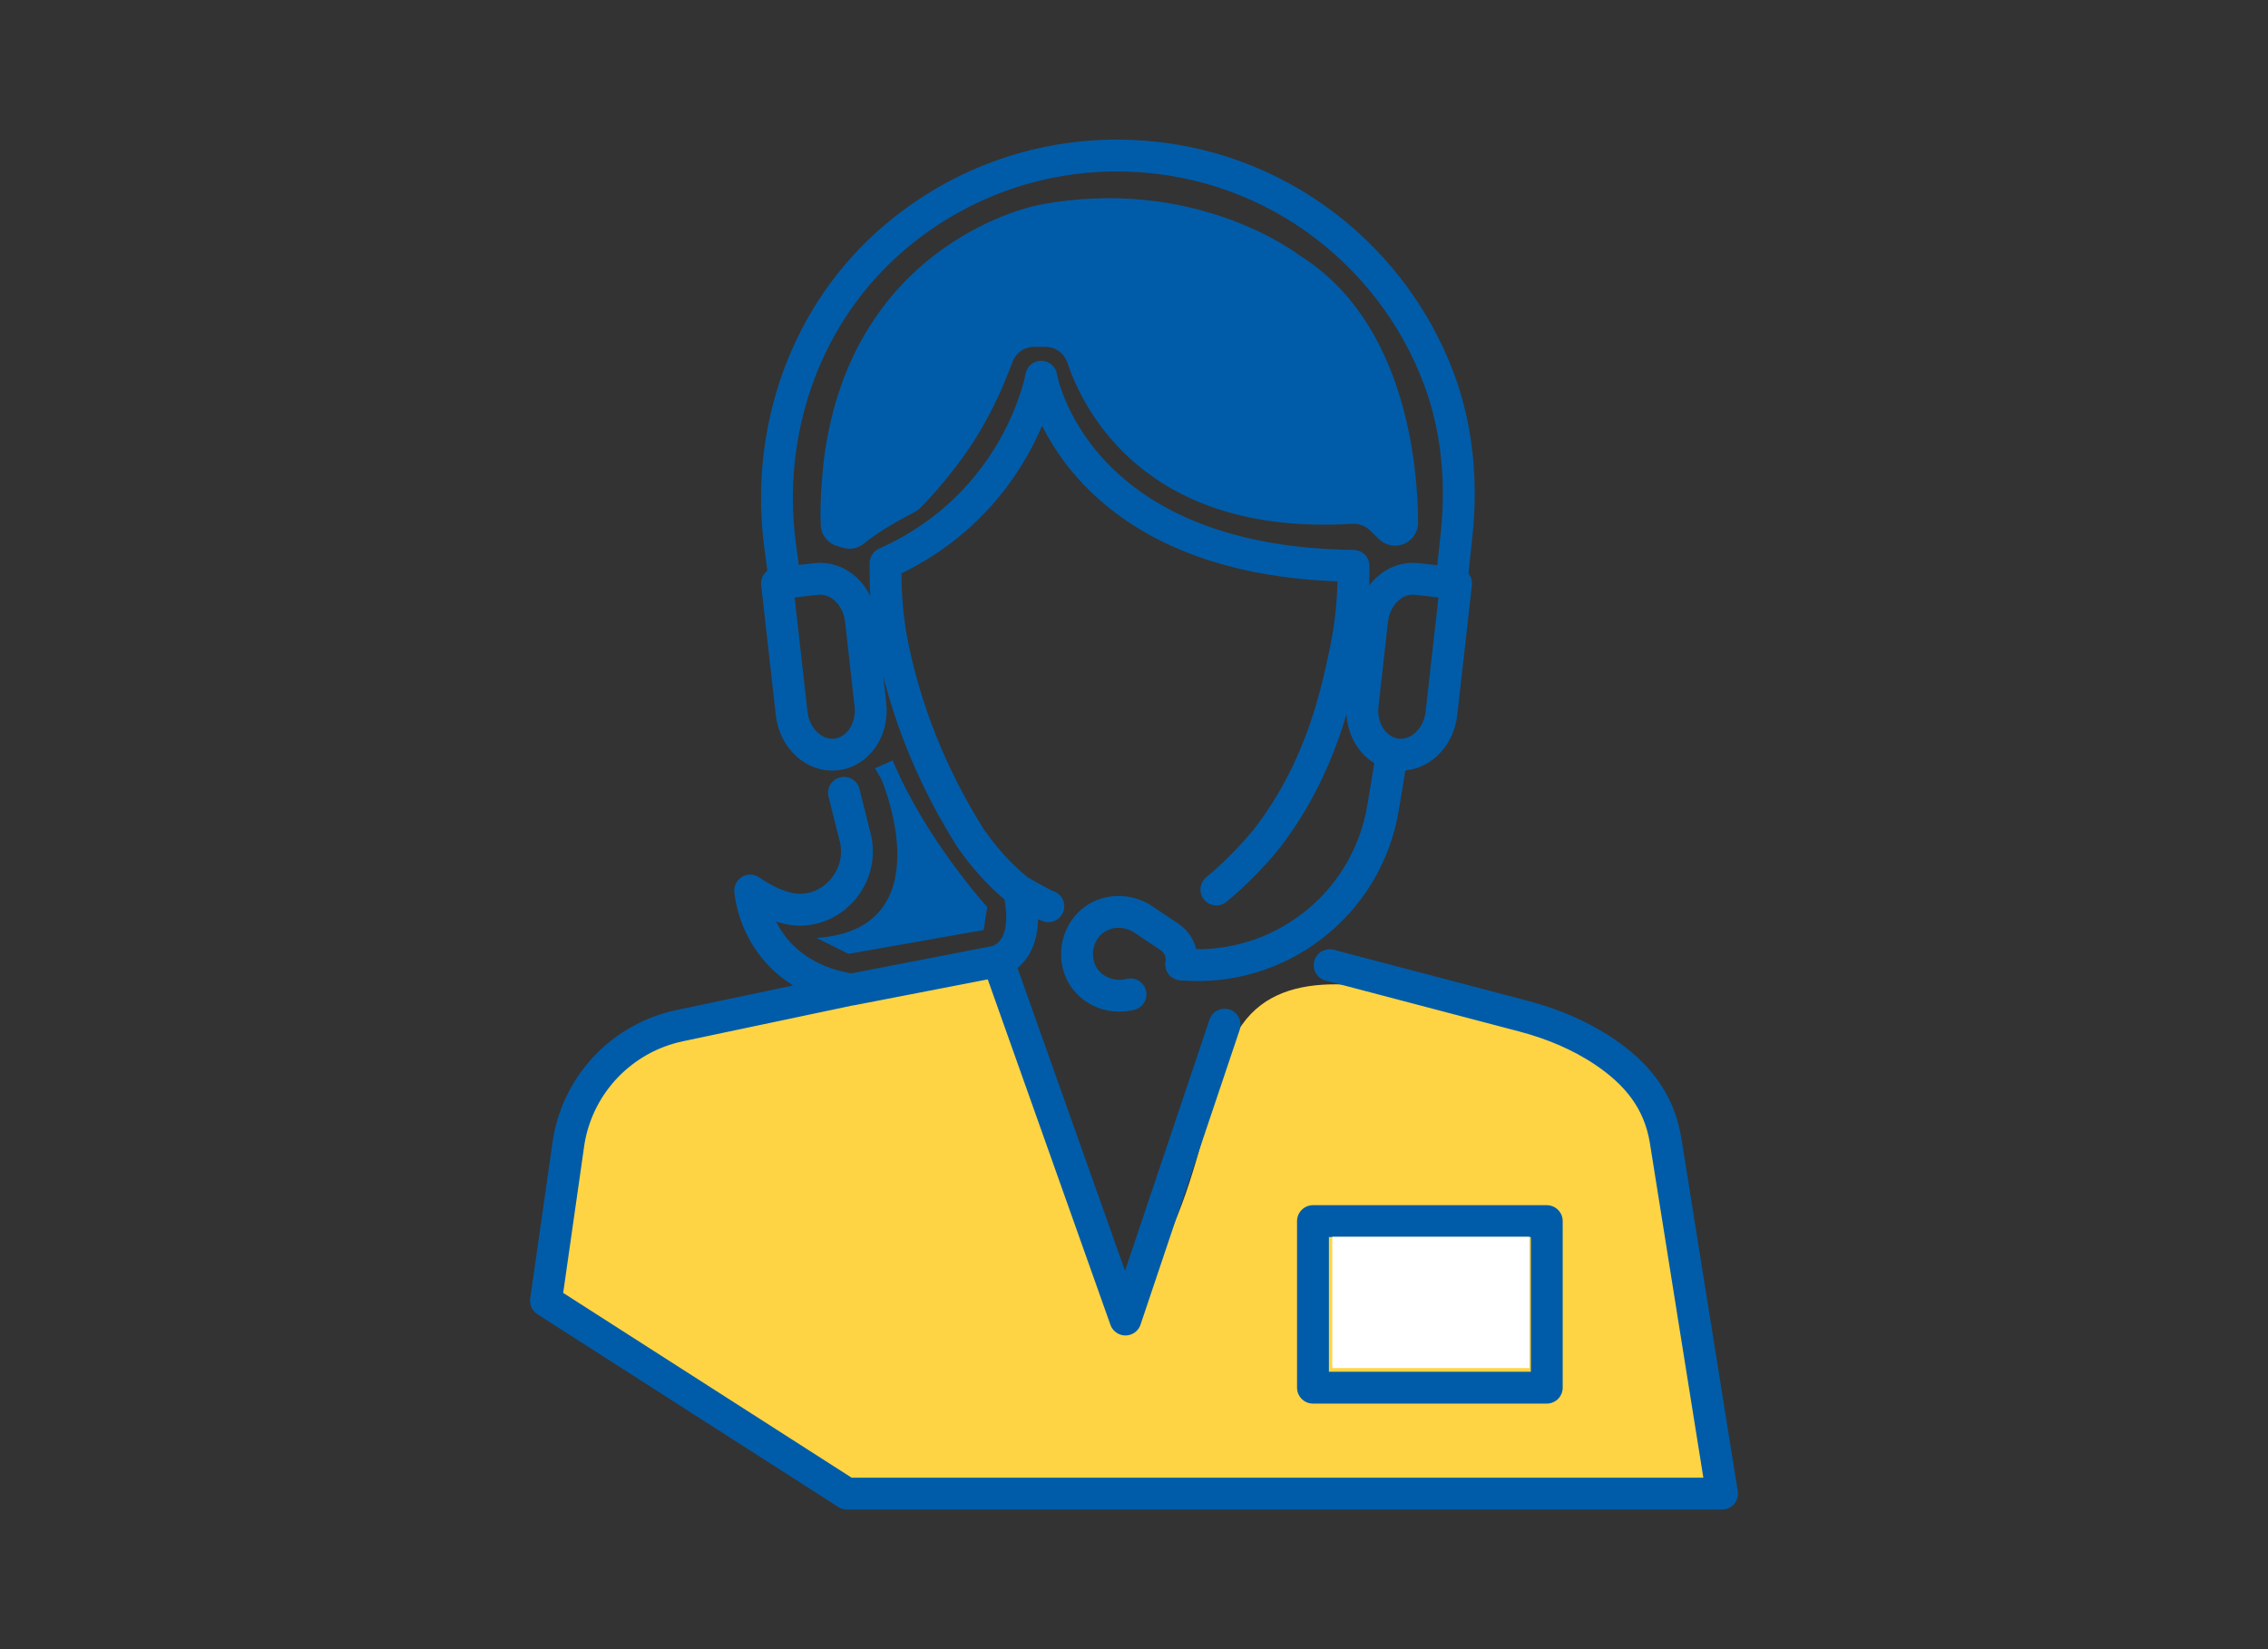 <?xml version="1.0" encoding="UTF-8"?>
<svg id="a" data-name="Ebene 1" xmlns="http://www.w3.org/2000/svg" viewBox="0 0 220 160">
  <rect x="0" y="0" width="220" height="160" fill="#333333" stroke="none"/>
  <defs>
    <style>
      .b {
        fill: #005ca9;
      }

      .c {
        fill: #fff;
      }

      .d {
        fill: #ffd444;
      }

      .e {
        fill: none;
        stroke: #005ca9;
        stroke-linecap: round;
        stroke-linejoin: round;
        stroke-width: 3.09px;
      }
    </style>
  </defs>
  <g>
    <path class="d" d="m59.14,102.7c2.15.13,5.97-2.12,8.17-2.72,2.8-.77,5.97-.85,8.71-1.78,6.3-2.14,13.32-5.71,20.3-4.45.74,2.85,2.41,5.36,3.57,8.04,1.31,3.04,2.11,6.05,3.14,9.12,1.26,3.78,2.67,6.2,3.44,9.84.51,2.4,2.09,4.84,2.02,7.57,3.09-2.35,2.89-7.09,5.31-9.39,2.4-5.53,3.36-11.27,5.35-16.88,2.92-8.23,11.56-6.92,18.77-5.49,6.82,1.35,18.3,3.39,21.99,10.23,2.35,4.34,3.13,10.99,4.06,15.8,1.39,7.25,1.04,14.75,1.48,22.09-22.6,1.51-45.19.44-67.81.9-10.09.21-18.44-1.06-26.17-7.81-4.7-4.11-17.79-11.41-17.79-11.41,0,0,1.95-16.19,3.8-22.54,1.4.02.96-.65,1.66-1.13"/>
    <path class="e" d="m132.79,118.47h17.25v16.16h-22.68v-16.16h5.44Zm-18.2-24.91h0c.17-1.04-.28-2.08-1.16-2.67l-2.53-1.69c-1.74-1.17-4.15-.93-5.48.7-.45.55-.76,1.22-.89,1.97-.12.75-.04,1.49.2,2.15.73,1.96,2.91,2.97,4.93,2.45"/>
  </g>
  <rect class="c" x="129.23" y="119.99" width="19.12" height="12.74"/>
  <path class="e" d="m82.57,96l-16.64,3.51c-5.56,1.17-9.83,5.63-10.76,11.23l-2.21,15.46,29.2,18.71h84.88c-1.22-7.69-4.27-26.61-5.48-34.3-.64-3.86-2.82-6.48-5.97-8.6-2.37-1.59-5.03-2.69-7.79-3.42-6.27-1.65-12.55-3.3-18.82-4.95m-52.84-37.13l-.48-3.67c-1.4-10.73,2.22-21.65,10.19-28.98,5.93-5.44,13.83-8.77,22.51-8.77,7.14,0,13.78,2.25,19.2,6.09,5.42,3.84,9.66,9.26,12.02,15.58,1.78,4.78,2.25,9.95,1.72,15.01l-.51,4.78m-65.42.05l1.42,12.61c.27,2.44,2.21,4.23,4.32,3.99,2.11-.24,3.6-2.41,3.32-4.85l-.92-8.19c-.27-2.44-2.21-4.23-4.32-3.99l-3.82.43Zm65.87,0l-1.42,12.61c-.27,2.44-2.21,4.23-4.32,3.99s-3.6-2.41-3.32-4.85l.92-8.19c.27-2.44,2.21-4.23,4.32-3.99l3.82.43Zm-6.23,16.62l-.85,5.14c-1.57,9.47-10.16,16.03-19.57,15.21m4.2,5.84l-9.62,28.61-12.35-34.78c3.45-1.41,2.08-6.58,2-6.84,0,0,2.39,1.4,2.87,1.52m-19.82-11l1.01,4.04c1.28,4.23-2.63,8.35-6.86,7.06-1-.3-2.08-.82-3.25-1.62,0,0,.52,8.13,9.82,9.61l14.23-2.76c3.45-1.41,2.08-6.58,2-6.84-2.09-1.69-3.62-3.58-4.66-5.07-2.96-4.69-5.93-10.84-7.52-18.39-.01-.07-.03-.13-.04-.19-.49-2.36-.7-4.76-.7-7.16v-.96c12.98-5.79,15.1-18.09,15.1-18.09,0,0,3,18.02,30.29,18.35v.71c0,2.45-.23,4.89-.72,7.29,0,.02-.01.04-.01.06-.92,4.4-2.39,11.41-7.48,18.14,0,0-2.03,2.69-5.09,5.2"/>
  <path class="b" d="m100.31,33.65h1.11c.97,0,1.81.63,2.12,1.54,1.49,4.44,7.46,16.85,27.62,15.63.63-.04,1.25.18,1.71.62l.9.87c.42.4.97.63,1.55.63,1.24,0,2.25-1.01,2.24-2.26-.03-5.47-1.18-19.47-11.5-25.9,0,0-10.03-7.84-25.33-4.89,0,0-18.08,3.34-20.81,24.69,0,0-.45,3.75-.3,6.43.06.98.78,1.79,1.74,2.01.12.03.25.07.39.11.72.24,1.5.07,2.09-.42.82-.68,2.29-1.69,4.86-3.02.22-.11.42-.26.59-.43,1.41-1.45,2.91-3.2,4.37-5.27,2.25-3.19,3.57-6.27,4.57-8.91.33-.87,1.16-1.44,2.09-1.44"/>
  <path class="b" d="m85.55,75.74s6.09,14.4-6.34,15.26l3.09,1.54,13.12-2.31.34-2.23s-6-6.6-9.17-14.23l-1.71.77.69,1.2Z"/>
</svg>